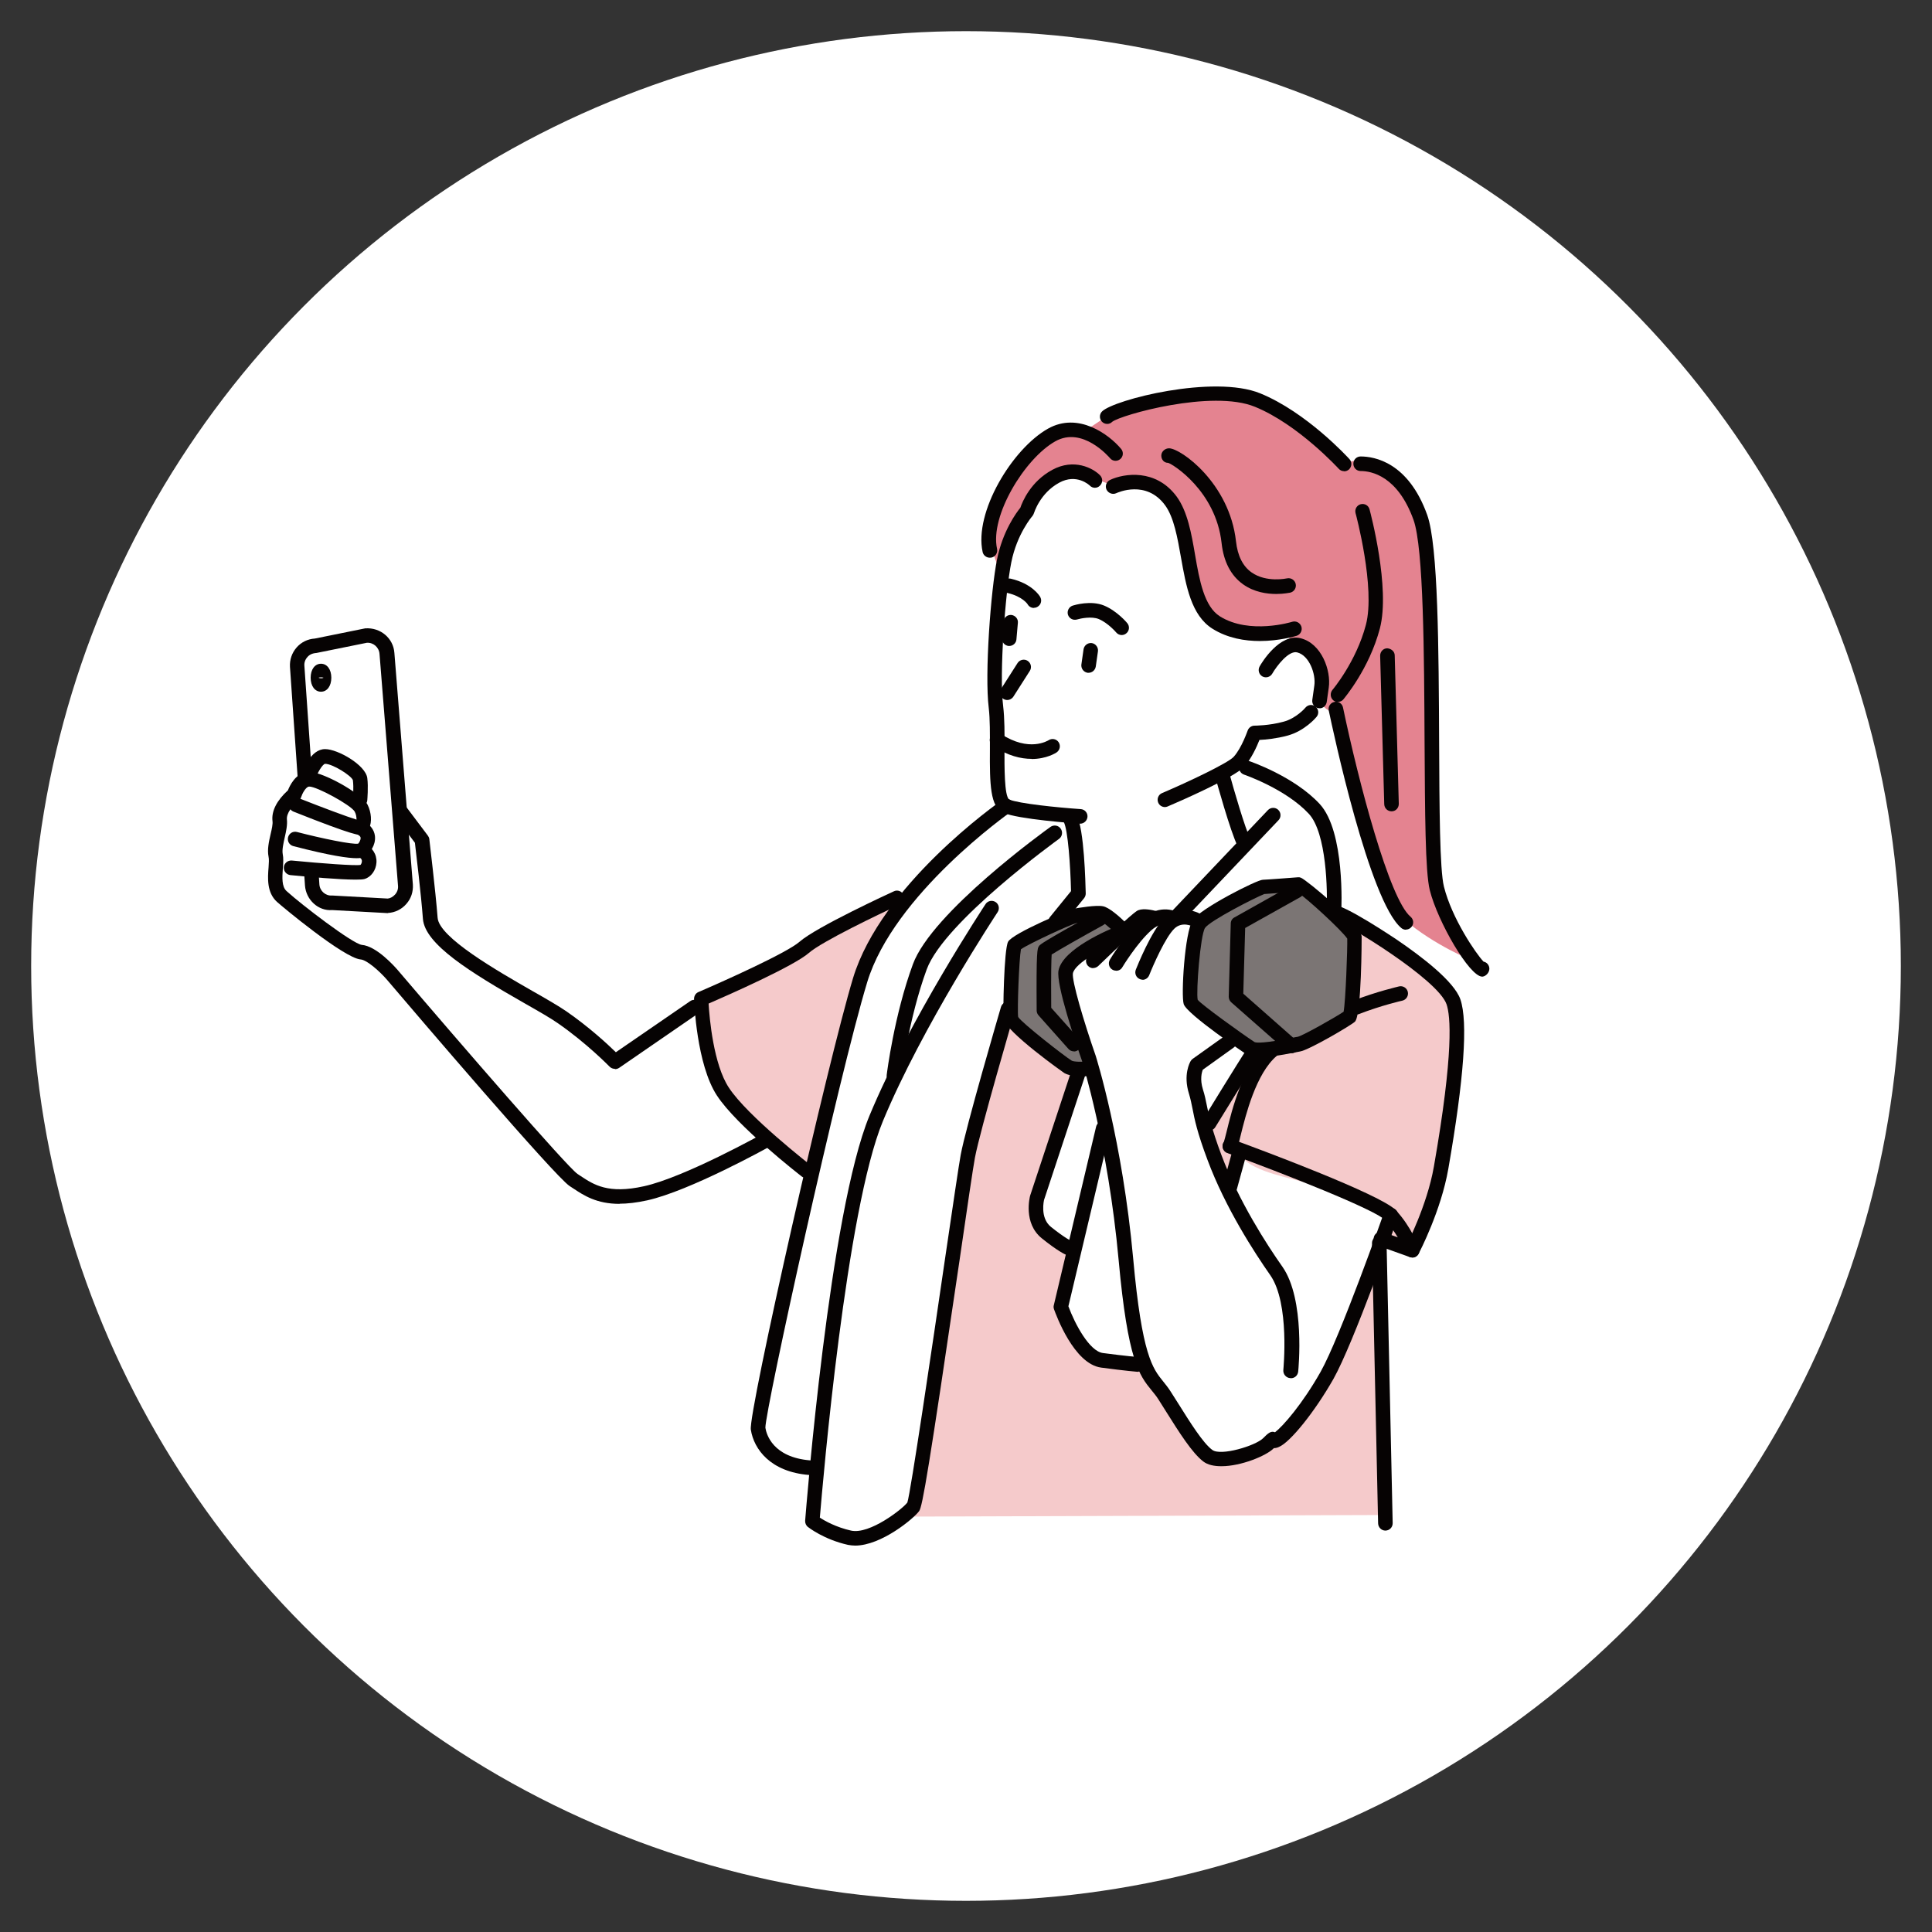 <svg width="310" height="310" viewBox="0 0 310 310" fill="none" xmlns="http://www.w3.org/2000/svg">
<rect x="0" y="0" width="310" height="310" fill="#333333" stroke="none"/>
<circle cx="155" cy="155" r="150" fill="white"/>
<g clip-path="url(#clip0_31_744)">
<path d="M112.788 160.002C112.788 160.002 125.685 155.281 127.157 152.803C128.629 150.326 142.6 143.22 143.278 143.618C143.956 144.015 145.755 144.108 145.755 144.108C145.755 144.108 139.306 151.541 137.577 157.758C135.848 163.975 130.147 187.278 130.147 187.278C130.147 187.278 117.998 179.331 115.522 175.124C113.045 170.917 112.788 160.002 112.788 160.002Z" fill="#F5CACB"/>
<path d="M219.678 135.834C219.865 136.419 220.028 137.026 220.192 137.611C220.963 140.532 221.337 143.594 223.603 145.885C227.902 150.512 235.005 153.574 235.005 153.574C235.005 153.574 230.285 145.628 230.052 139.434C229.818 133.24 229.795 97.76 229.07 88.832C228.346 79.903 223.86 75.696 221.384 74.458C218.907 73.219 216.173 74.201 216.173 74.201C216.173 74.201 205.753 65.272 199.071 63.543C192.389 61.813 177.249 67.025 177.249 67.025L174.282 69.012C174.282 69.012 172.296 67.282 169.329 69.503C166.362 71.723 159.913 77.192 159.165 80.675C158.418 84.157 158.885 88.621 160.404 91.333C160.404 91.333 163.371 83.643 164.376 81.423C165.38 79.202 169.819 74.972 172.062 74.972C174.305 74.972 176.782 77.216 176.782 77.216L179.258 78.197C179.258 78.197 183.23 76.701 185.707 79.179C188.183 81.656 188.183 83.386 189.679 88.107C191.174 92.829 191.922 99.77 195.637 100.752C199.351 101.734 201.337 102.575 204.562 101.734C207.786 100.892 206.804 103.72 206.804 103.72C206.804 103.72 210.94 103.72 211.524 106.946C211.828 108.652 211.407 110.779 211.851 112.415C212.295 114.051 214.281 114.238 215.099 115.547C216.22 117.323 215.753 120.525 215.87 122.605C215.916 123.564 215.963 124.545 216.173 125.48C216.36 126.439 216.687 127.373 217.015 128.308C218.533 132.609 219.514 138.686 223.837 141.093" fill="#E48390"/>
<path d="M233.276 159.768C232.224 157.641 229.257 156.005 227.411 154.649C225.402 153.2 221.103 148.9 218.767 148.573C218.159 148.479 217.552 148.689 216.991 148.923C217.201 155.327 218.977 163.087 211.828 166.125C210.169 166.827 208.276 167.201 206.594 167.832L206.688 167.598L201.477 168.089L193.043 181.224L197.015 190.643L199.141 185.595C201.407 188.189 207.038 188.914 210.192 190.012C214.187 191.391 217.879 193.495 222.038 194.453C221.897 196.229 220.776 198.076 220.496 200.039C220.145 202.68 219.584 205.298 218.813 207.846C216.781 214.484 214.468 219.298 210.683 225.142C209.398 227.128 206.758 229.839 204.725 231.102C202.903 232.247 201.454 233.743 199.305 233.719C195.076 233.696 190.894 231.546 188.324 228.203C186.011 225.212 186.548 220.724 182.529 219.252C180.543 218.527 178.417 218.691 176.408 217.569C172.389 215.325 170.193 210.276 171.712 205.882C172.226 204.387 172.903 202.867 172.81 201.301C172.81 200.974 172.74 200.647 172.53 200.366C172.296 200.063 171.899 199.922 171.548 199.782C171.174 199.642 170.824 199.478 170.45 199.291C169.656 198.871 168.908 198.356 168.301 197.702C166.548 195.762 167.179 193.144 167.717 190.83C169.165 184.543 170.614 178.232 172.086 171.945C172.179 171.548 172.273 171.127 172.179 170.73C171.899 169.538 170.38 169.327 169.212 168.977C165.988 167.972 163.955 164.185 160.591 163.928C159.96 168.883 159.329 173.184 157.6 177.859C156.642 180.43 155.684 182.977 154.726 185.548C154.726 185.548 152.997 199.198 151.759 211.095C150.521 222.991 145.311 243.349 145.311 243.349L222.412 243.092L221.43 200.437H226.874C226.874 200.437 232.084 184.566 233.065 179.097C234.047 173.651 234.794 162.736 233.322 159.745L233.276 159.768Z" fill="#F5CACB"/>
<path d="M192.296 148.152L202.833 142.192L208.907 142.309L217.202 149.998L216.828 163.274L207.903 168.112H201.454L190.684 160.797L192.296 148.152Z" fill="#7B7574"/>
<path d="M179.889 148.923L171.829 154.229L171.081 156.823L175.31 171.197L172.039 171.945L162.413 163.882L163.161 151.354L170.964 147.404L176.665 146.773L179.889 148.923Z" fill="#7B7574"/>
<path d="M226.594 201.769C226.454 201.769 226.337 201.769 226.197 201.699L221.174 199.899C220.566 199.689 220.262 199.011 220.473 198.403C220.683 197.795 221.36 197.492 221.968 197.702L224.281 198.543C223.767 197.679 223.089 196.674 222.272 195.785C220.73 194.126 205.917 188.283 196.945 185.011C196.338 184.8 196.034 184.122 196.244 183.515C196.478 182.907 197.155 182.603 197.739 182.814C201.711 184.263 221.594 191.648 223.977 194.196C226.43 196.814 227.645 200.063 227.692 200.203C227.856 200.624 227.739 201.114 227.435 201.442C227.201 201.675 226.921 201.792 226.617 201.792L226.594 201.769Z" fill="#060303"/>
<path d="M226.594 201.769C226.407 201.769 226.22 201.722 226.056 201.628C225.496 201.325 225.262 200.623 225.566 200.062C225.589 199.992 228.977 193.518 230.075 187.184C233.299 168.766 232.738 162.97 232.108 161.147C230.729 157.127 215.916 148.128 213.977 147.544C213.44 147.521 212.996 147.123 212.902 146.562C212.786 145.931 213.23 145.324 213.86 145.207C215.473 144.926 223.954 150.676 224.047 150.723C228.182 153.527 233.323 157.477 234.327 160.352C235.565 163.952 234.911 173.114 232.388 187.558C231.22 194.266 227.785 200.857 227.645 201.138C227.435 201.535 227.038 201.769 226.617 201.769H226.594Z" fill="#060303"/>
<path d="M217.575 162.829C217.108 162.829 216.664 162.549 216.477 162.082C216.243 161.474 216.547 160.796 217.131 160.562C220.986 159.066 224.351 158.319 224.491 158.272C225.122 158.132 225.752 158.529 225.893 159.16C226.033 159.791 225.636 160.422 225.005 160.562C224.981 160.562 221.664 161.31 217.996 162.736C217.855 162.783 217.715 162.806 217.575 162.806V162.829Z" fill="#060303"/>
<path d="M197.342 185.057C196.945 185.057 196.548 184.847 196.337 184.496C196.08 184.075 196.127 183.585 196.384 183.211C196.478 182.953 196.641 182.229 196.805 181.621C197.646 178.162 199.422 170.94 203.37 167.621C203.861 167.2 204.608 167.27 205.005 167.761C205.426 168.252 205.356 169 204.865 169.421C201.524 172.249 199.865 178.957 199.071 182.182C198.604 184.122 198.487 184.566 197.926 184.893C197.739 185.01 197.529 185.057 197.319 185.057H197.342Z" fill="#060303"/>
<path d="M194.024 181.435C193.814 181.435 193.604 181.388 193.417 181.271C192.856 180.944 192.693 180.219 193.02 179.658C193.253 179.284 198.674 170.426 200.146 168.206C200.496 167.668 201.22 167.528 201.758 167.878C202.295 168.229 202.435 168.953 202.085 169.491C200.636 171.688 195.052 180.78 195.006 180.85C194.795 181.201 194.398 181.411 194.001 181.411L194.024 181.435Z" fill="#060303"/>
<path d="M143.441 173.815C143.441 173.815 143.348 173.815 143.301 173.815C142.67 173.745 142.203 173.16 142.273 172.506C142.32 172.108 143.488 162.853 146.479 154.719C149.539 146.375 167.763 133.24 168.557 132.679C169.095 132.305 169.819 132.422 170.193 132.959C170.567 133.473 170.45 134.221 169.936 134.595C169.749 134.735 151.525 147.871 148.698 155.537C145.801 163.414 144.633 172.716 144.633 172.81C144.563 173.394 144.049 173.838 143.465 173.838L143.441 173.815Z" fill="#060303"/>
<path d="M137.25 248C136.853 248 136.456 247.953 136.059 247.883C132.204 247.018 129.75 245.102 129.634 245.008C129.33 244.774 129.166 244.377 129.19 244.003C129.353 241.993 133.091 194.523 139.517 179.004C145.942 163.531 158.021 145.253 158.138 145.066C158.488 144.529 159.212 144.389 159.75 144.739C160.287 145.09 160.427 145.814 160.077 146.352C159.96 146.539 147.998 164.629 141.666 179.892C135.778 194.102 132.04 237.599 131.549 243.512C132.367 244.05 134.166 245.055 136.549 245.592C139.54 246.27 144.89 242.063 145.591 241.081C146.105 239.586 149.586 216.026 151.642 201.932C152.881 193.518 153.862 186.857 154.142 185.338C154.96 180.873 160.381 162.362 160.614 161.568C160.801 160.96 161.455 160.586 162.063 160.773C162.694 160.96 163.044 161.614 162.857 162.222C162.81 162.409 157.25 181.388 156.432 185.758C156.152 187.231 155.124 194.219 153.955 202.283C149.026 235.799 148.021 241.713 147.484 242.46C146.619 243.652 141.409 248 137.204 248H137.25Z" fill="#060303"/>
<path d="M129.89 236.664C129.89 236.664 129.82 236.664 129.797 236.664C123.675 236.173 120.965 232.574 120.475 229.395C120.054 226.66 132.787 170.473 136.876 156.94C141.409 142.005 160.006 128.916 160.801 128.378C161.338 128.004 162.062 128.145 162.436 128.659C162.81 129.173 162.67 129.921 162.156 130.295C161.969 130.435 143.418 143.477 139.142 157.618C134.563 172.716 122.764 226.333 122.811 229.091C122.974 230.143 124.002 233.836 130.007 234.327C130.638 234.373 131.128 234.934 131.082 235.589C131.035 236.197 130.521 236.664 129.914 236.664H129.89Z" fill="#060303"/>
<path d="M129.4 189.03C129.143 189.03 128.909 188.96 128.675 188.797C128.255 188.469 118.232 180.686 115.031 175.778C111.76 170.776 111.386 160.726 111.363 160.305C111.363 159.814 111.62 159.37 112.064 159.183C115.872 157.547 126.222 152.92 128.278 151.12C131.012 148.712 142.927 143.243 143.441 143.009C144.026 142.729 144.726 143.009 144.983 143.594C145.264 144.178 144.983 144.879 144.399 145.136C141.035 146.679 131.876 151.073 129.797 152.896C127.367 155.023 116.83 159.674 113.699 161.03C113.839 163.437 114.494 170.8 116.947 174.516C119.937 179.097 129.984 186.88 130.077 186.974C130.591 187.371 130.685 188.095 130.288 188.61C130.054 188.913 129.703 189.054 129.353 189.054L129.4 189.03Z" fill="#060303"/>
<path d="M98.653 171.501C98.349 171.501 98.046 171.384 97.812 171.151C97.765 171.104 94.144 167.388 89.518 164.185C88.35 163.367 86.434 162.269 84.214 161.007C75.453 156.005 68.163 151.517 67.859 147.427C67.579 143.664 66.761 136.769 66.574 135.227L63.303 130.856C62.906 130.342 63.023 129.617 63.537 129.22C64.051 128.823 64.775 128.939 65.172 129.454L68.654 134.081C68.77 134.245 68.864 134.432 68.887 134.642C68.887 134.736 69.892 142.986 70.219 147.264C70.453 150.442 79.822 155.795 85.406 158.997C87.672 160.282 89.611 161.404 90.873 162.269C94.517 164.793 97.508 167.551 98.817 168.837L110.755 160.633C111.293 160.259 112.017 160.399 112.391 160.937C112.765 161.474 112.625 162.199 112.087 162.573L99.354 171.338C99.144 171.478 98.91 171.548 98.7 171.548L98.653 171.501Z" fill="#060303"/>
<path d="M99.424 193.167C95.709 193.167 93.676 191.812 91.947 190.666L91.41 190.316C89.074 188.82 66.551 162.456 62.065 157.173C60.99 155.935 58.887 154.018 57.859 153.948C55.172 153.714 45.243 145.44 44.449 144.716C42.79 143.22 42.953 140.883 43.093 139.176C43.14 138.499 43.187 137.844 43.093 137.47C42.86 136.325 43.14 135.063 43.42 133.847C43.607 133.053 43.794 132.235 43.724 131.744C43.537 130.155 44.402 128.448 46.201 126.812C46.505 126.041 47.369 124.241 49.098 123.867C51.154 123.4 58.116 127.35 58.981 129.126C59.588 130.341 59.705 131.884 59.238 132.866C58.981 133.427 58.56 133.801 58.046 133.918C57.649 134.034 57.018 134.175 47.089 130.225C46.878 130.131 46.715 130.014 46.598 129.851C46.177 130.458 45.99 131.019 46.037 131.487C46.131 132.375 45.92 133.333 45.687 134.362C45.477 135.296 45.243 136.348 45.36 137.003C45.5 137.681 45.453 138.475 45.383 139.34C45.29 140.766 45.173 142.262 45.99 142.986C48.374 145.16 56.528 151.4 58.046 151.611C60.383 151.798 63.257 155 63.817 155.654C74.074 167.691 90.989 187.207 92.648 188.353L93.209 188.727C95.265 190.082 97.578 191.625 103.326 190.339C109.844 188.913 122.391 181.925 122.507 181.855C123.068 181.551 123.792 181.738 124.096 182.299C124.4 182.86 124.213 183.585 123.652 183.888C123.115 184.192 110.685 191.087 103.84 192.606C102.134 192.98 100.662 193.144 99.4 193.144L99.424 193.167ZM48.187 128.168C51.738 129.57 55.663 131.043 57.205 131.51C57.205 131.16 57.158 130.669 56.901 130.201C56.247 129.149 50.85 126.205 49.612 126.205C49.612 126.205 49.589 126.205 49.565 126.205C49.005 126.321 48.467 127.42 48.327 127.887C48.303 127.981 48.233 128.098 48.187 128.191V128.168Z" fill="#060303"/>
<path d="M57.252 137.704C55.897 137.704 53.093 137.33 47.065 135.764C46.434 135.601 46.06 134.97 46.224 134.339C46.388 133.707 47.018 133.334 47.649 133.497C51.691 134.549 56.597 135.554 57.485 135.367C57.579 135.273 57.906 134.783 57.859 134.432C57.859 134.222 57.649 134.035 57.252 133.848C56.668 133.567 56.411 132.889 56.691 132.305C56.971 131.721 57.649 131.464 58.233 131.744C59.822 132.469 60.126 133.637 60.172 134.268C60.266 135.624 59.401 136.839 58.537 137.424C58.373 137.517 58.116 137.704 57.205 137.704H57.252Z" fill="#060303"/>
<path d="M57.018 141.14C54.519 141.14 49.682 140.719 46.598 140.415C45.967 140.345 45.477 139.784 45.547 139.13C45.617 138.475 46.178 138.031 46.832 138.078C51.621 138.545 57.042 138.943 57.836 138.779C57.883 138.756 58.07 138.498 58.07 138.171C58.07 137.984 58 137.704 57.532 137.517C56.948 137.26 56.645 136.582 56.902 135.998C57.159 135.413 57.836 135.133 58.42 135.367C59.729 135.904 60.476 137.073 60.406 138.382C60.336 139.644 59.542 140.742 58.467 141.046C58.21 141.116 57.719 141.14 57.042 141.14H57.018Z" fill="#060303"/>
<path d="M57.789 129.5C57.789 129.5 57.719 129.5 57.696 129.5C57.065 129.453 56.575 128.892 56.621 128.238C56.621 128.238 56.785 126.368 56.621 125.176C56.364 124.452 53.374 122.558 52.159 122.558C51.785 122.605 50.92 123.914 50.453 125.386C50.266 125.994 49.589 126.345 48.981 126.134C48.374 125.947 48.023 125.293 48.234 124.662C48.561 123.61 49.822 120.198 52.159 120.198C54.215 120.198 58.677 122.769 58.934 124.849C59.121 126.275 58.934 128.308 58.934 128.402C58.888 129.009 58.374 129.477 57.766 129.477L57.789 129.5Z" fill="#060303"/>
<path d="M62.228 146.516L53.303 146.025C51.084 146.212 49.098 144.389 48.934 142.075L48.794 139.971C48.747 139.317 49.238 138.779 49.869 138.733C50.5 138.662 51.06 139.177 51.107 139.808L51.247 141.911C51.318 142.963 52.252 143.781 53.28 143.688L62.205 144.178C62.579 144.155 63.046 143.921 63.397 143.524C63.747 143.127 63.911 142.636 63.864 142.122L60.897 104.936C60.827 103.884 59.915 103.066 58.864 103.136L50.78 104.772C50.102 104.819 49.635 105.052 49.308 105.45C48.958 105.847 48.794 106.338 48.841 106.852L50.102 124.989C50.149 125.644 49.659 126.181 49.028 126.228C48.397 126.275 47.836 125.784 47.789 125.153L46.528 107.016C46.458 105.87 46.832 104.772 47.579 103.907C48.327 103.042 49.378 102.528 50.523 102.458L58.607 100.822C61.084 100.658 63.116 102.435 63.28 104.749L66.247 141.935C66.317 143.08 65.967 144.178 65.196 145.043C64.448 145.908 63.397 146.422 62.252 146.492L62.228 146.516Z" fill="#060303"/>
<path d="M51.505 110.989C50.523 110.989 49.846 110.077 49.846 108.745C49.846 107.413 50.523 106.501 51.505 106.501C52.486 106.501 53.163 107.413 53.163 108.745C53.163 110.077 52.486 110.989 51.505 110.989ZM51.107 108.745C51.318 108.862 51.715 108.862 51.925 108.745C51.715 108.652 51.318 108.652 51.107 108.745Z" fill="#060303"/>
<path d="M222.294 245.592C221.664 245.592 221.15 245.078 221.126 244.447L220.145 199.478C220.145 198.824 220.636 198.31 221.29 198.286H221.313C221.944 198.286 222.458 198.8 222.481 199.431L223.463 244.4C223.463 245.055 222.972 245.569 222.318 245.592H222.294Z" fill="#060303"/>
<path d="M202.155 102.855C199.748 102.855 196.992 102.411 194.562 100.892C191.127 98.742 190.309 94.02 189.492 89.439C188.931 86.284 188.37 83.012 186.945 81.072C183.908 76.935 179.328 79.038 179.118 79.132C178.534 79.412 177.833 79.132 177.553 78.571C177.272 77.987 177.529 77.285 178.113 77.005C180.356 75.953 185.473 75.159 188.814 79.693C190.543 82.077 191.174 85.606 191.758 89.042C192.459 93.109 193.207 97.316 195.753 98.905C200.519 101.873 207.272 99.793 207.342 99.77C207.949 99.583 208.603 99.91 208.814 100.541C209.001 101.149 208.673 101.803 208.066 102.014C207.879 102.06 205.332 102.855 202.132 102.855H202.155Z" fill="#060303"/>
<path d="M204.795 95.306C203.276 95.306 201.244 95.025 199.468 93.763C197.505 92.361 196.337 90.14 196.01 87.125C195.076 78.758 188.16 74.457 187.436 74.27C186.781 74.27 186.337 73.756 186.337 73.102C186.337 72.447 186.945 71.933 187.576 71.933C189.468 71.933 197.295 77.543 198.323 86.868C198.58 89.182 199.421 90.865 200.823 91.847C203.206 93.529 206.454 92.805 206.5 92.805C207.131 92.665 207.762 93.062 207.902 93.693C208.042 94.324 207.645 94.955 207.014 95.096C206.944 95.096 206.033 95.306 204.795 95.306Z" fill="#060303"/>
<path d="M173.37 132.165C173.37 132.165 173.324 132.165 173.277 132.165C172.272 132.094 163.417 131.463 160.988 130.412C158.885 129.5 158.791 125.901 158.838 120.104C158.838 117.79 158.861 115.406 158.651 113.607C157.974 108.161 158.978 94.745 159.983 89.743C160.894 85.209 163.09 82.24 163.721 81.469C164.048 80.511 165.357 77.285 168.838 75.392C172.319 73.499 175.38 75.112 176.501 76.257C176.969 76.725 176.969 77.449 176.501 77.916C176.057 78.384 175.31 78.384 174.866 77.916C174.772 77.823 172.74 75.93 169.959 77.449C166.829 79.155 165.917 82.334 165.894 82.357C165.847 82.521 165.754 82.684 165.637 82.825C165.614 82.848 163.184 85.653 162.273 90.21C161.315 94.955 160.31 108.161 160.964 113.326C161.198 115.266 161.198 117.744 161.175 120.128C161.175 122.956 161.128 127.677 161.922 128.285C163.464 128.939 169.656 129.57 173.417 129.827C174.071 129.874 174.539 130.435 174.492 131.066C174.445 131.674 173.931 132.165 173.324 132.165H173.37Z" fill="#060303"/>
<path d="M158.815 89.486C158.278 89.486 157.787 89.112 157.67 88.575C156.268 82.217 162.39 72.027 168.16 68.778C173.02 66.043 177.95 69.713 179.889 72.027C180.31 72.518 180.24 73.266 179.749 73.663C179.258 74.084 178.511 74.014 178.114 73.523C177.927 73.312 173.698 68.357 169.329 70.811C164.422 73.57 158.815 82.778 159.983 88.061C160.123 88.692 159.726 89.323 159.095 89.463C159.002 89.463 158.932 89.486 158.838 89.486H158.815Z" fill="#060303"/>
<path d="M215.683 75.603C215.356 75.603 215.052 75.486 214.818 75.229C214.748 75.159 208.3 68.1 201.361 65.272C194.492 62.444 179.843 66.581 178.464 67.679C178.02 68.147 177.272 68.124 176.829 67.679C176.361 67.212 176.385 66.464 176.829 66.02C178.721 64.127 194.772 60.06 202.225 63.122C209.655 66.16 216.244 73.359 216.524 73.663C216.968 74.13 216.921 74.878 216.454 75.322C216.22 75.533 215.94 75.626 215.659 75.626L215.683 75.603Z" fill="#060303"/>
<path d="M214.678 112.648C214.398 112.648 214.141 112.555 213.931 112.368C213.44 111.947 213.393 111.199 213.79 110.708C213.837 110.662 217.599 106.197 219.164 100.261C220.73 94.347 217.552 82.474 217.505 82.334C217.342 81.703 217.716 81.072 218.323 80.908C218.954 80.745 219.585 81.095 219.748 81.726C219.888 82.24 223.113 94.347 221.407 100.845C219.702 107.319 215.706 112.017 215.543 112.228C215.309 112.508 214.982 112.625 214.655 112.625L214.678 112.648Z" fill="#060303"/>
<path d="M211.711 113.63C211.711 113.63 211.594 113.63 211.547 113.63C210.916 113.537 210.472 112.952 210.566 112.298L210.893 109.984C211.15 108.184 210.099 105.169 208.136 104.679C206.781 104.328 204.842 106.876 204.141 108.091C203.814 108.652 203.113 108.839 202.552 108.535C201.991 108.208 201.804 107.507 202.108 106.946C202.412 106.385 205.309 101.57 208.697 102.411C212.061 103.253 213.603 107.6 213.206 110.335L212.879 112.649C212.785 113.233 212.295 113.654 211.734 113.654L211.711 113.63Z" fill="#060303"/>
<path d="M237.832 156.706C235.776 156.706 230.682 147.871 229.421 142.846C228.673 139.901 228.65 130.272 228.58 119.123C228.51 105.239 228.44 87.967 226.804 83.409C224.257 76.351 220.029 75.579 218.323 75.579C217.669 75.579 217.155 75.065 217.155 74.411C217.155 73.756 217.669 73.242 218.323 73.242C220.519 73.242 225.963 74.154 229 82.615C230.776 87.546 230.846 104.305 230.916 119.099C230.963 129.617 231.01 139.574 231.687 142.262C232.972 147.404 236.827 153.013 238.042 154.299C238.58 154.392 238.977 154.883 238.977 155.444C238.977 156.005 238.486 156.613 237.902 156.706C237.879 156.706 237.855 156.706 237.808 156.706H237.832Z" fill="#060303"/>
<path d="M223.276 130.178C222.645 130.178 222.131 129.687 222.108 129.033L221.454 105.216C221.454 104.561 221.944 104.024 222.598 104.024C223.206 104.071 223.79 104.515 223.79 105.169L224.444 128.986C224.444 129.64 223.954 130.178 223.299 130.178H223.276Z" fill="#060303"/>
<path d="M179.983 101.897C179.656 101.897 179.329 101.757 179.095 101.476C179.095 101.476 177.81 99.957 176.291 99.326C175.147 98.859 173.371 99.232 172.833 99.396C172.203 99.583 171.572 99.256 171.362 98.648C171.175 98.04 171.502 97.386 172.109 97.176C172.413 97.082 175.053 96.287 177.179 97.176C179.235 98.04 180.801 99.887 180.871 99.98C181.291 100.471 181.221 101.219 180.73 101.616C180.52 101.803 180.24 101.897 179.983 101.897Z" fill="#060303"/>
<path d="M165.894 97.55C165.497 97.55 165.1 97.339 164.89 96.966C164.89 96.942 164.072 95.703 161.642 95.142C161.011 95.002 160.614 94.371 160.778 93.74C160.918 93.109 161.549 92.712 162.179 92.852C165.591 93.647 166.782 95.563 166.899 95.773C167.226 96.334 167.039 97.036 166.478 97.363C166.291 97.48 166.081 97.526 165.894 97.526V97.55Z" fill="#060303"/>
<path d="M174.679 107.951C174.679 107.951 174.562 107.951 174.515 107.951C173.885 107.857 173.441 107.273 173.511 106.642L173.861 104.188C173.955 103.557 174.539 103.112 175.17 103.183C175.8 103.276 176.244 103.86 176.174 104.491L175.824 106.946C175.73 107.53 175.24 107.951 174.679 107.951Z" fill="#060303"/>
<path d="M161.946 103.65C161.946 103.65 161.876 103.65 161.829 103.65C161.198 103.58 160.708 103.019 160.778 102.388L161.011 99.724C161.081 99.069 161.642 98.625 162.273 98.672C162.904 98.742 163.394 99.303 163.324 99.934L163.091 102.598C163.044 103.206 162.53 103.65 161.923 103.65H161.946Z" fill="#060303"/>
<path d="M161.619 112.321C161.408 112.321 161.175 112.251 160.988 112.134C160.45 111.784 160.287 111.059 160.637 110.521L163.277 106.384C163.628 105.847 164.352 105.683 164.89 106.034C165.427 106.384 165.59 107.109 165.24 107.647L162.6 111.784C162.366 112.134 161.992 112.321 161.619 112.321Z" fill="#060303"/>
<path d="M165.52 121.764C163.838 121.764 161.735 121.296 159.329 119.707C158.792 119.356 158.651 118.632 159.002 118.094C159.352 117.557 160.077 117.416 160.614 117.767C165.123 120.735 168.114 118.842 168.254 118.772C168.791 118.421 169.516 118.562 169.866 119.099C170.216 119.637 170.076 120.338 169.562 120.712C169.469 120.782 167.95 121.787 165.52 121.787V121.764Z" fill="#060303"/>
<path d="M195.94 235.262C194.819 235.262 193.791 235.052 193.09 234.514C191.291 233.158 189.165 229.769 187.108 226.497C186.688 225.819 186.267 225.165 185.87 224.534C185.52 223.973 185.146 223.552 184.795 223.108C182.81 220.677 180.964 218.364 179.492 202.19C177.786 183.468 173.628 170.333 173.604 170.192C172.623 167.388 169.422 157.968 169.843 155.725C170.52 152.219 177.997 149.11 179.492 148.526C180.099 148.292 180.777 148.596 181.011 149.18C181.244 149.788 180.94 150.466 180.356 150.7C177.249 151.938 172.483 154.509 172.156 156.169C171.945 157.314 173.908 163.952 175.824 169.444C175.87 169.608 180.099 182.977 181.828 201.979C183.23 217.452 184.959 219.579 186.618 221.636C187.015 222.127 187.436 222.641 187.833 223.272C188.23 223.903 188.651 224.557 189.094 225.258C190.94 228.203 193.043 231.569 194.515 232.644C195.87 233.673 201.431 231.99 202.669 230.774C203.44 230.003 203.907 229.536 204.585 229.816C205.87 228.834 208.977 225.282 211.898 220.116C215.028 214.554 221.991 194.804 222.061 194.593C222.271 193.986 222.949 193.659 223.556 193.869C224.164 194.079 224.491 194.757 224.28 195.365C224 196.183 217.178 215.535 213.954 221.262C211.01 226.45 207.015 231.452 205.192 232.177C205.052 232.247 204.748 232.364 204.398 232.364L204.351 232.411C203.16 233.603 199.118 235.262 196.01 235.262H195.94Z" fill="#060303"/>
<path d="M175.427 155.35C175.123 155.35 174.819 155.234 174.585 155C174.142 154.532 174.142 153.784 174.609 153.34C181.758 146.399 182.412 146.142 182.646 146.048C183.557 145.697 184.982 146.048 185.543 146.188C186.174 146.352 186.524 147.006 186.361 147.614C186.197 148.245 185.566 148.619 184.936 148.432C184.375 148.292 183.627 148.198 183.44 148.245C183.02 148.549 179.398 151.938 176.221 155C175.987 155.21 175.707 155.327 175.403 155.327L175.427 155.35Z" fill="#060303"/>
<path d="M179.095 155.748C178.884 155.748 178.674 155.701 178.487 155.584C177.926 155.257 177.763 154.532 178.09 153.972C178.183 153.808 180.66 149.741 183.183 147.497C186.221 144.809 188.931 146.352 189.048 146.422C189.608 146.749 189.795 147.451 189.468 148.012C189.141 148.572 188.44 148.759 187.88 148.456C187.716 148.362 186.408 147.778 184.725 149.274C182.459 151.284 180.099 155.164 180.076 155.21C179.866 155.584 179.469 155.771 179.071 155.771L179.095 155.748Z" fill="#060303"/>
<path d="M183.324 157.197C183.184 157.197 183.043 157.174 182.903 157.104C182.296 156.87 182.015 156.192 182.249 155.584C182.506 154.953 184.749 149.344 186.805 147.334C188.838 145.347 191.524 146.025 192.646 146.656C193.207 146.96 193.417 147.684 193.09 148.245C192.786 148.806 192.062 149.017 191.501 148.713C191.314 148.619 189.679 147.778 188.417 149.017C186.969 150.442 185.029 154.883 184.398 156.472C184.212 156.94 183.768 157.22 183.324 157.22V157.197Z" fill="#060303"/>
<path d="M202.108 169.631C201.174 169.631 200.473 169.491 199.982 169.164C199.889 169.094 190.496 162.783 189.936 161.124C189.492 159.768 190.076 149.624 191.384 147.638C192.576 145.791 201.688 141.163 202.622 141.163C203.066 141.163 208.23 140.766 208.23 140.766C208.416 140.743 208.58 140.766 208.744 140.836C209.678 141.21 218.323 148.409 218.486 150.255C218.486 150.372 218.486 162.83 217.412 163.928C216.851 164.489 210.005 168.509 208.58 168.72C208.393 168.743 208.089 168.813 207.716 168.883C205.356 169.351 203.487 169.655 202.132 169.655L202.108 169.631ZM202.809 143.477C201.407 144.015 194.094 147.755 193.347 148.9C192.599 150.068 191.898 159.09 192.178 160.423C192.739 161.17 199.258 165.868 201.29 167.201C201.641 167.364 202.996 167.388 207.248 166.546C207.692 166.453 208.019 166.383 208.23 166.359C209.117 166.149 214.351 163.181 215.589 162.339C215.916 160.61 216.22 152.195 216.173 150.606C215.356 149.344 209.631 144.062 208.066 143.08C206.501 143.197 203.627 143.407 202.809 143.454V143.477Z" fill="#060303"/>
<path d="M173.394 172.693C172.506 172.693 171.478 172.576 170.777 172.179C170.684 172.132 161.338 165.518 161.035 163.484C160.918 162.643 161.081 152.312 161.759 151.097C162.53 149.718 171.735 145.885 172.249 145.814C173.067 145.674 175.871 145.183 176.992 145.417C177.95 145.604 179.539 146.983 180.707 148.128C181.174 148.572 181.174 149.32 180.73 149.788C180.287 150.255 179.539 150.255 179.072 149.811C178.044 148.83 176.829 147.825 176.478 147.708C176.128 147.638 174.352 147.825 172.67 148.128C171.782 148.339 165.123 151.401 163.815 152.312C163.511 153.948 163.207 162.152 163.371 163.18C163.932 164.115 170.871 169.538 171.969 170.192C172.296 170.379 173.651 170.426 174.796 170.286C175.427 170.192 176.011 170.66 176.104 171.291C176.198 171.922 175.731 172.506 175.1 172.6C174.796 172.646 174.142 172.716 173.418 172.716L173.394 172.693Z" fill="#060303"/>
<path d="M172.296 168.696C171.969 168.696 171.665 168.556 171.432 168.299L166.642 162.923C166.455 162.713 166.338 162.433 166.338 162.152C166.268 152.406 166.432 152.172 166.736 151.775C166.922 151.541 167.133 151.237 175.871 146.399C176.432 146.095 177.156 146.282 177.46 146.866C177.763 147.427 177.576 148.152 176.992 148.456C173.628 150.302 169.89 152.429 168.745 153.154C168.698 153.855 168.628 155.888 168.675 161.708L173.184 166.756C173.605 167.247 173.581 167.972 173.091 168.416C172.857 168.603 172.6 168.72 172.32 168.72L172.296 168.696Z" fill="#060303"/>
<path d="M207.248 168.954C206.968 168.954 206.688 168.86 206.477 168.673L197.552 160.82C197.295 160.586 197.155 160.259 197.155 159.908L197.482 148.175C197.482 147.755 197.716 147.381 198.09 147.194L207.505 141.911C208.066 141.584 208.767 141.795 209.094 142.356C209.421 142.917 209.211 143.641 208.65 143.945L199.795 148.9L199.492 159.441L207.996 166.944C208.487 167.364 208.533 168.112 208.113 168.603C207.879 168.86 207.552 169 207.225 169L207.248 168.954Z" fill="#060303"/>
<path d="M207.085 221.122C207.085 221.122 207.015 221.122 206.968 221.122C206.337 221.051 205.87 220.49 205.917 219.836C205.917 219.719 206.992 209.131 203.814 204.597C201.291 200.998 196.618 193.799 193.768 186.156C192.085 181.692 191.665 179.565 191.338 177.859C191.174 177.064 191.034 176.339 190.777 175.498C189.819 172.436 190.917 170.473 191.057 170.239C191.151 170.099 191.244 169.982 191.385 169.889L196.595 166.172C197.109 165.798 197.856 165.915 198.23 166.453C198.604 166.99 198.487 167.715 197.95 168.089L192.997 171.642C192.833 172.062 192.506 173.184 193.02 174.82C193.324 175.755 193.464 176.526 193.651 177.415C193.978 179.027 194.375 181.037 195.987 185.338C198.768 192.747 203.3 199.759 205.777 203.265C209.445 208.524 208.347 219.626 208.3 220.093C208.23 220.701 207.739 221.145 207.132 221.145L207.085 221.122Z" fill="#060303"/>
<path d="M197.342 191.672C197.342 191.672 197.132 191.672 197.038 191.625C196.408 191.462 196.057 190.807 196.221 190.199L197.716 184.754C197.88 184.123 198.534 183.772 199.141 183.936C199.772 184.099 200.122 184.754 199.959 185.361L198.464 190.807C198.323 191.321 197.856 191.672 197.342 191.672Z" fill="#060303"/>
<path d="M186.922 129.5C186.478 129.5 186.034 129.243 185.847 128.799C185.59 128.215 185.847 127.513 186.455 127.256C190.683 125.457 197.038 122.442 197.95 121.437C199.258 119.987 200.169 117.253 200.193 117.229C200.356 116.762 200.8 116.435 201.291 116.435C201.314 116.435 203.65 116.435 205.94 115.804C207.996 115.266 209.468 113.56 209.468 113.537C209.889 113.046 210.613 112.976 211.104 113.396C211.594 113.817 211.664 114.542 211.244 115.032C211.174 115.126 209.328 117.323 206.524 118.048C204.795 118.515 203.066 118.679 202.085 118.725C201.665 119.8 200.8 121.717 199.655 123.003C198.066 124.756 189.118 128.659 187.342 129.407C187.202 129.477 187.039 129.5 186.875 129.5H186.922Z" fill="#060303"/>
<path d="M169.399 149.017C169.142 149.017 168.885 148.923 168.651 148.759C168.161 148.362 168.067 147.614 168.488 147.123L171.852 142.986C171.759 138.99 171.362 133.146 170.684 131.884C170.38 131.323 170.591 130.599 171.151 130.295C171.712 129.991 172.436 130.201 172.74 130.762C173.978 133.053 174.165 141.654 174.212 143.36C174.212 143.641 174.119 143.898 173.955 144.108L170.31 148.572C170.077 148.853 169.75 148.993 169.399 148.993V149.017Z" fill="#060303"/>
<path d="M199.655 136.465C199.234 136.465 198.814 136.232 198.604 135.811C197.412 133.427 195.146 125.2 195.052 124.849C194.889 124.218 195.239 123.587 195.87 123.4C196.477 123.236 197.132 123.587 197.295 124.218C197.926 126.532 199.772 132.936 200.683 134.759C200.963 135.343 200.73 136.045 200.169 136.325C200.005 136.418 199.818 136.442 199.655 136.442V136.465Z" fill="#060303"/>
<path d="M214.024 147.521C214.024 147.521 213.977 147.521 213.954 147.521C213.3 147.497 212.809 146.936 212.856 146.282C213.043 142.963 212.856 133.684 210.029 130.599C206.337 126.602 199.678 124.311 199.608 124.288C199.001 124.078 198.674 123.423 198.884 122.816C199.094 122.208 199.749 121.857 200.356 122.091C200.66 122.185 207.669 124.592 211.758 129.009C215.846 133.45 215.239 145.861 215.215 146.399C215.192 147.03 214.655 147.497 214.047 147.497L214.024 147.521Z" fill="#060303"/>
<path d="M188.487 148.596C188.207 148.596 187.903 148.479 187.693 148.269C187.225 147.825 187.202 147.077 187.646 146.609L203.44 129.991C203.884 129.524 204.632 129.5 205.099 129.944C205.566 130.389 205.589 131.136 205.146 131.604L189.352 148.222C189.118 148.456 188.814 148.596 188.51 148.596H188.487Z" fill="#060303"/>
<path d="M171.548 201.441C171.385 201.441 171.245 201.418 171.081 201.348C170.941 201.301 169.703 200.74 167.179 198.707C164.142 196.276 165.24 192.046 165.287 191.859L171.922 171.781C172.132 171.174 172.787 170.823 173.394 171.034C174.002 171.244 174.329 171.898 174.142 172.506L167.53 192.513C167.53 192.513 166.805 195.388 168.628 196.86C170.894 198.683 171.992 199.174 171.992 199.174C172.576 199.431 172.857 200.133 172.6 200.717C172.413 201.161 171.992 201.418 171.525 201.418L171.548 201.441Z" fill="#060303"/>
<path d="M182.623 220.116C182.623 220.116 182.553 220.116 182.529 220.116C182.529 220.116 180.52 219.953 176.688 219.439C172.296 218.854 169.446 210.954 169.118 210.066C169.048 209.856 169.025 209.622 169.095 209.412L175.871 180.804C176.011 180.172 176.642 179.775 177.272 179.939C177.903 180.079 178.3 180.71 178.137 181.341L171.431 209.599C172.483 212.474 174.819 216.821 176.969 217.101C180.707 217.592 182.693 217.756 182.693 217.756C183.324 217.803 183.814 218.363 183.768 219.018C183.721 219.626 183.207 220.093 182.599 220.093L182.623 220.116Z" fill="#060303"/>
<path d="M225.589 149.18C225.332 149.18 225.052 149.087 224.841 148.9C219.725 144.623 213.86 117.136 213.206 114.004C213.066 113.373 213.487 112.742 214.117 112.625C214.748 112.462 215.379 112.906 215.496 113.537C217.996 125.48 222.926 144.272 226.337 147.1C226.827 147.521 226.897 148.245 226.477 148.736C226.243 149.017 225.916 149.157 225.589 149.157V149.18Z" fill="#060303"/>
</g>
<defs>
<clipPath id="clip0_31_744">
<rect width="196" height="186" fill="white" transform="translate(43 62)"/>
</clipPath>
</defs>
</svg>
